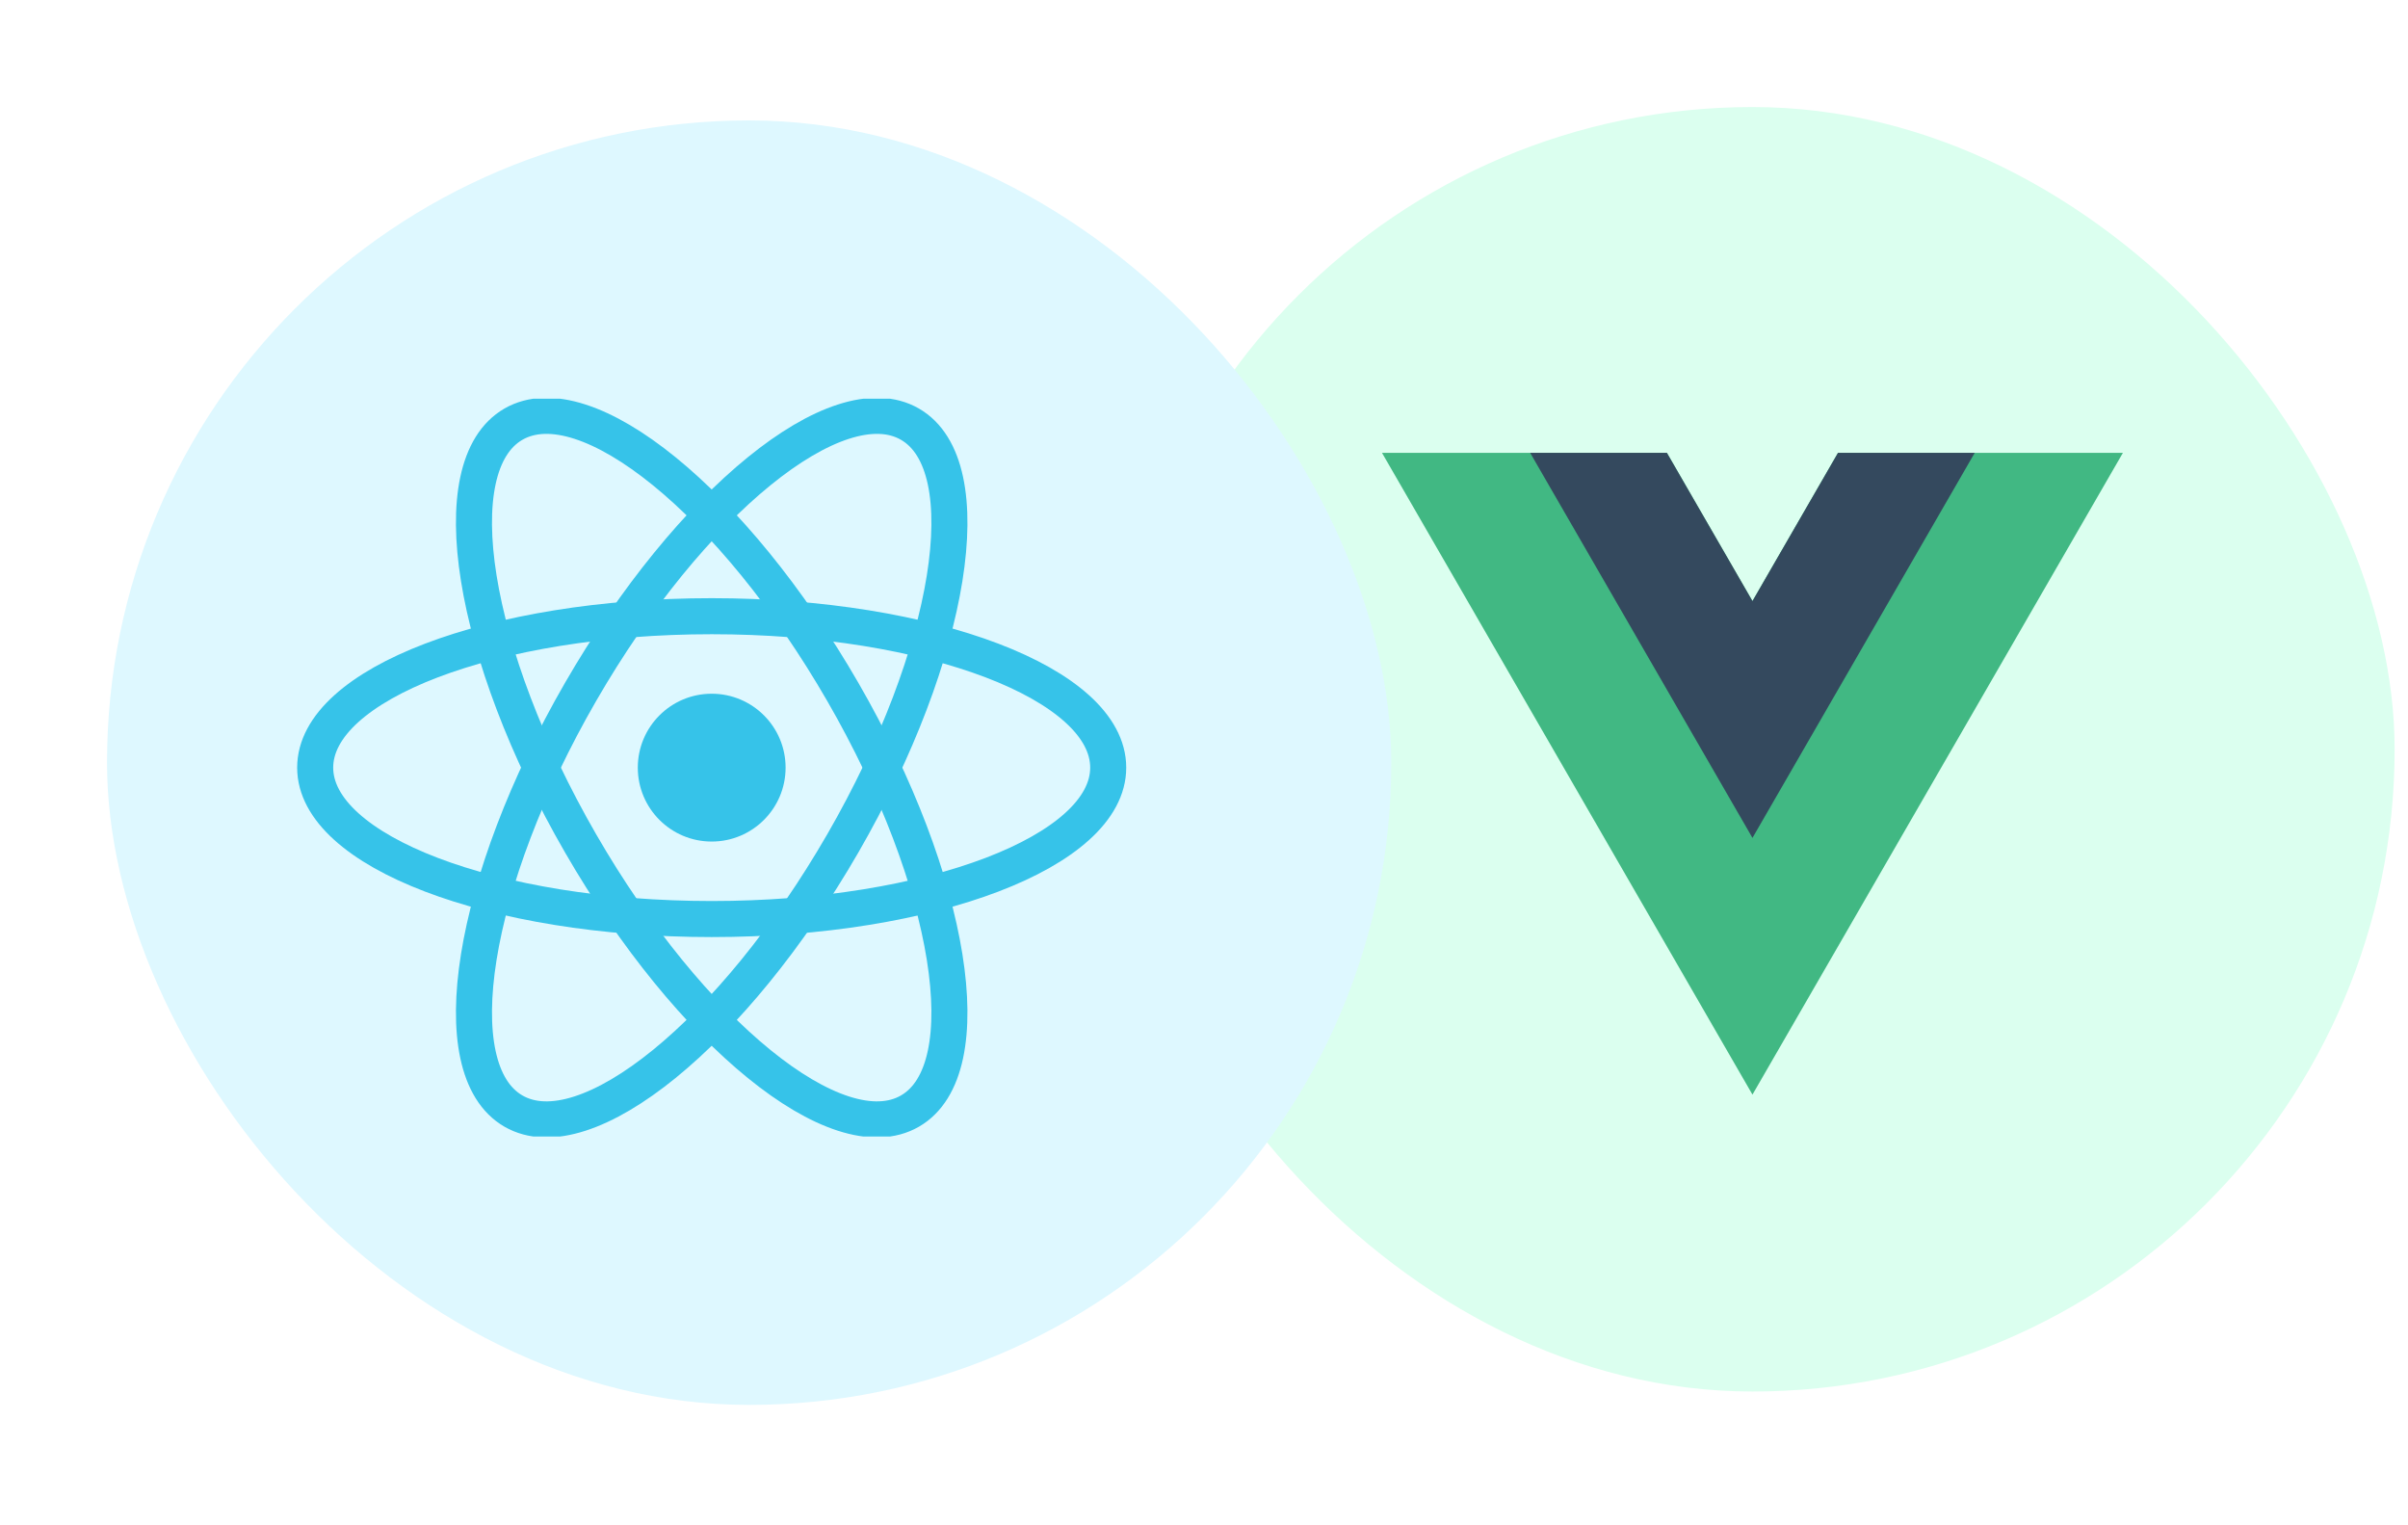 <?xml version="1.0" encoding="UTF-8"?> <svg xmlns="http://www.w3.org/2000/svg" width="90" height="57" viewBox="0 0 90 57" fill="none"><rect x="41.5" y="4" width="48" height="48" rx="24" fill="#DBFFEF"></rect><g clip-path="url(#clip0_118_258)"><path d="M68.696 16.923L65.499 22.461L62.301 16.923H51.653L65.499 40.905L79.344 16.923H68.696Z" fill="#41B883"></path><path d="M68.696 16.923L65.499 22.462L62.301 16.923H57.191L65.499 31.312L73.806 16.923H68.696Z" fill="#34495E"></path></g><g filter="url(#filter0_d_118_258)"><rect x="3" y="4.5" width="48" height="48" rx="24" fill="#DEF8FF"></rect></g><g clip-path="url(#clip1_118_258)"><path d="M26.6 31.448C28.125 31.448 29.362 30.211 29.362 28.686C29.362 27.16 28.125 25.924 26.6 25.924C25.075 25.924 23.838 27.16 23.838 28.686C23.838 30.211 25.075 31.448 26.6 31.448Z" fill="#36C3E9"></path><path d="M26.6 34.344C34.785 34.344 41.42 31.811 41.42 28.685C41.42 25.56 34.785 23.027 26.6 23.027C18.415 23.027 11.78 25.56 11.78 28.685C11.78 31.811 18.415 34.344 26.6 34.344Z" stroke="#36C3E9" stroke-width="1.347"></path><path d="M21.699 31.515C25.792 38.603 31.303 43.083 34.01 41.52C36.717 39.958 35.593 32.945 31.5 25.856C27.408 18.767 21.896 14.288 19.189 15.851C16.483 17.413 17.607 24.426 21.699 31.515Z" stroke="#36C3E9" stroke-width="1.347"></path><path d="M21.699 25.856C17.607 32.945 16.483 39.958 19.19 41.52C21.896 43.083 27.408 38.603 31.501 31.515C35.593 24.426 36.717 17.413 34.01 15.851C31.304 14.288 25.792 18.768 21.699 25.856Z" stroke="#36C3E9" stroke-width="1.347"></path></g><defs><filter id="filter0_d_118_258" x="0" y="0.5" width="56" height="56" filterUnits="userSpaceOnUse" color-interpolation-filters="sRGB"><feFlood flood-opacity="0" result="BackgroundImageFix"></feFlood><feColorMatrix in="SourceAlpha" type="matrix" values="0 0 0 0 0 0 0 0 0 0 0 0 0 0 0 0 0 0 127 0" result="hardAlpha"></feColorMatrix><feOffset dx="1"></feOffset><feGaussianBlur stdDeviation="2"></feGaussianBlur><feComposite in2="hardAlpha" operator="out"></feComposite><feColorMatrix type="matrix" values="0 0 0 0 0.214 0 0 0 0 0.276 0 0 0 0 0.331 0 0 0 0.1 0"></feColorMatrix><feBlend mode="normal" in2="BackgroundImageFix" result="effect1_dropShadow_118_258"></feBlend><feBlend mode="normal" in="SourceGraphic" in2="effect1_dropShadow_118_258" result="shape"></feBlend></filter><clipPath id="clip0_118_258"><rect width="27.692" height="23.982" fill="white" transform="translate(51.654 16.923)"></rect></clipPath><clipPath id="clip1_118_258"><rect width="30.988" height="27.571" fill="white" transform="translate(11.106 14.9)"></rect></clipPath></defs></svg> 